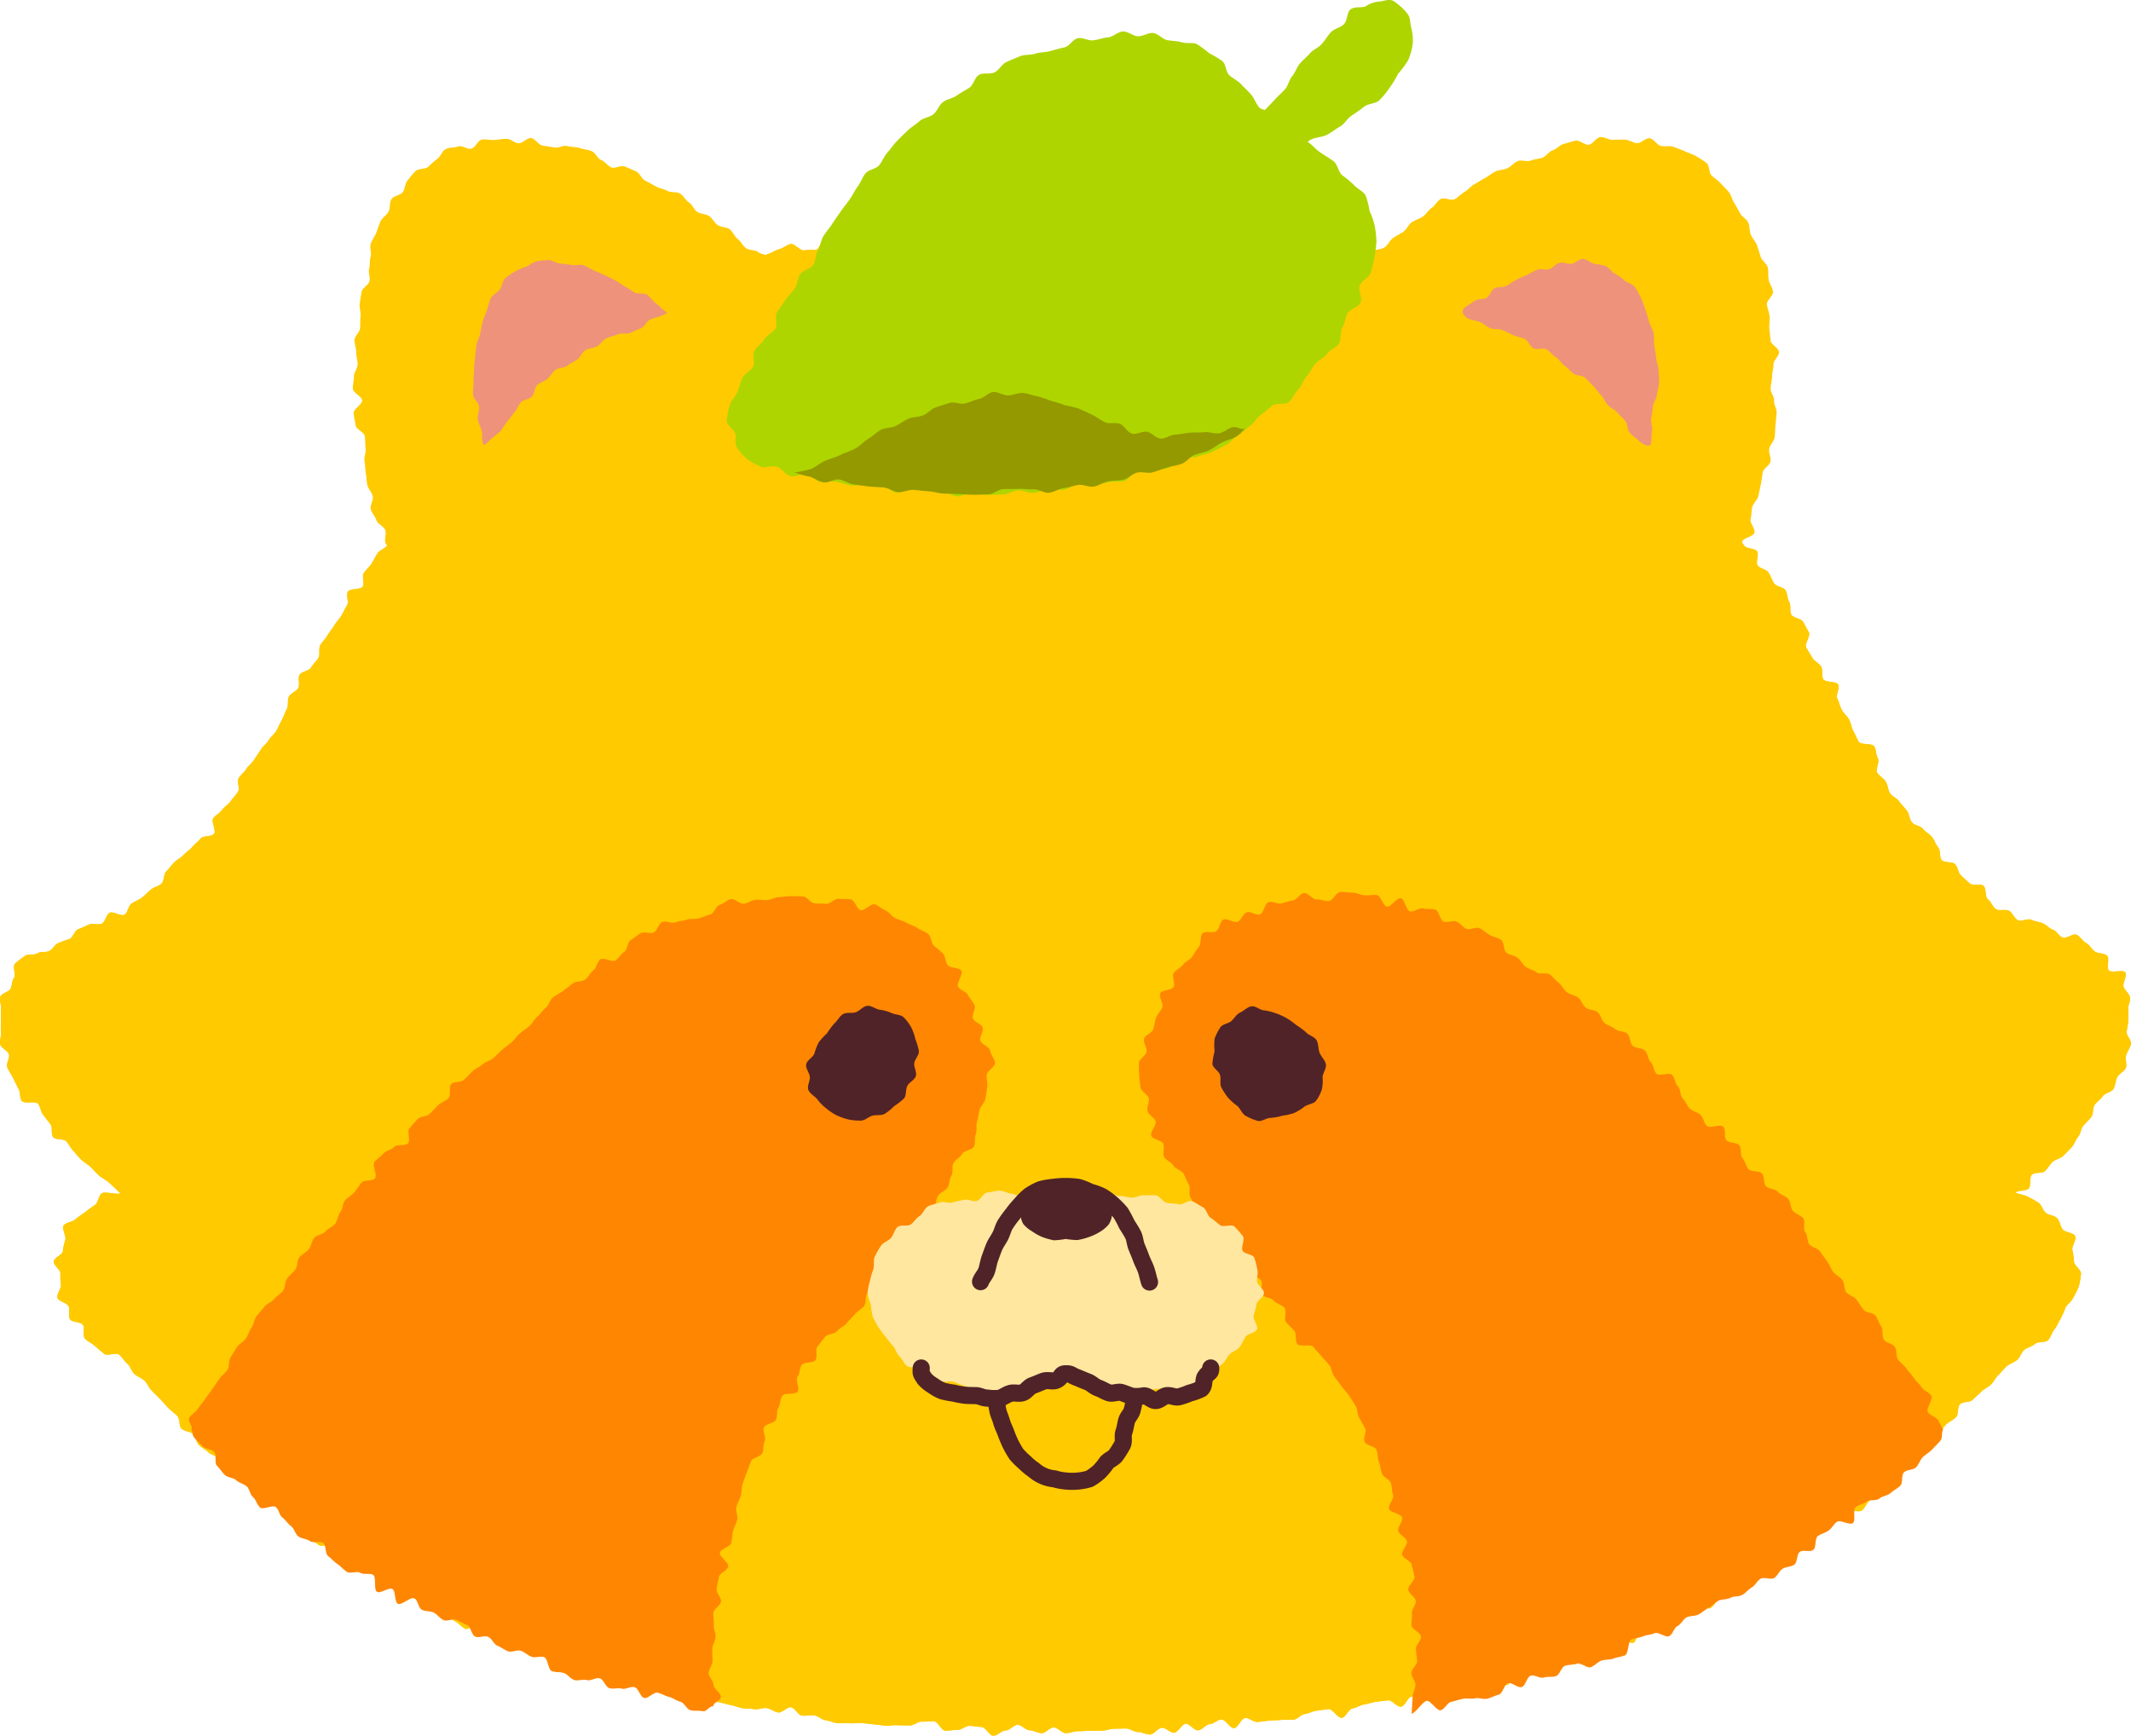 <svg xmlns="http://www.w3.org/2000/svg" width="260.577" height="212.272" viewBox="0 0 260.577 212.272">
  <g id="レイヤー_2" data-name="レイヤー 2">
    <g id="info">
      <g>
        <g>
          <g>
            <path d="M246.593,145.864c.377-.309,1.254-.177,1.618-.489s.066-1.4.423-1.723,1.228-.094,1.577-.421.6-.785.944-1.119.975-.412,1.308-.754.7-.693,1.025-1.044.467-.9.78-1.264.34-.991.641-1.36.69-.7.978-1.075.137-1.1.411-1.486.737-.66.994-1.059,1.076-.49,1.314-.9c.247-.427.237-1,.451-1.419.224-.44.855-.7,1.043-1.132.2-.453-.109-1.114.047-1.558.164-.467.466-.89.584-1.346.124-.479-.6-1.1-.526-1.564a11.157,11.157,0,0,0,.21-1.363,9.5,9.5,0,0,0-.01-1.372c-.051-.485.33-1,.207-1.463s-.561-.786-.761-1.226.463-1.385.19-1.791-1.671.113-2.007-.249c-.317-.344.145-1.507-.239-1.823-.359-.3-1.044-.213-1.463-.484-.39-.252-.636-.817-1.08-1.046-.413-.214-.71-.82-1.171-1.013-.43-.181-1.23.512-1.7.351-.443-.151-.725-.835-1.2-.968-.461-.175-.775-.585-1.22-.78s-.955-.209-1.391-.426-1.251.277-1.677.039-.629-.874-1.044-1.132-1.223.059-1.626-.218-.583-.895-.974-1.19-.165-1.35-.543-1.661-1.309.042-1.674-.284-.732-.656-1.085-1-.373-1-.714-1.357-1.291-.133-1.621-.5-.13-1.193-.45-1.567-.447-.887-.756-1.269-.806-.6-1.106-.988-1.074-.418-1.365-.814-.3-.99-.587-1.392-.665-.73-.941-1.137-.861-.607-1.131-1.018-.261-1-.524-1.416-.779-.67-1.037-1.088.33-1.348.076-1.768-.182-1.022-.432-1.445-1.664-.155-1.911-.58-.417-.89-.661-1.316-.273-.966-.515-1.392-.647-.753-.887-1.179-.313-.941-.552-1.368.344-1.306.106-1.734-1.59-.228-1.828-.656-.015-1.106-.254-1.533-.835-.649-1.074-1.076-.512-.828-.753-1.254.566-1.442.324-1.867-.462-.863-.706-1.287-1.184-.443-1.43-.866-.016-1.123-.265-1.544-.2-1.021-.454-1.44-1.154-.446-1.409-.864-.412-.893-.671-1.309-1.073-.475-1.336-.888.205-1.292-.061-1.7-1.316-.3-1.587-.71-.525-.815-.8-1.22-.4-.9-.68-1.305.1-1.272-.181-1.67-.594-.782-.885-1.176-1.018-.46-1.315-.85.061-1.286-.241-1.672-1.294-.222-1.6-.6-1-.437-1.31-.813.353-1.581.032-1.952-1.643.145-1.97-.22.363-1.649.03-2.009-1.115-.3-1.455-.654-.56-.82-.906-1.168-1.252-.117-1.6-.459-.307-1.085-.666-1.42-.7-.686-1.06-1.014-.735-.643-1.106-.965-.618-.783-1-1.1-.538-.9-.921-1.2-1.507.34-1.9.04-.814-.518-1.21-.81-.263-1.291-.665-1.575-1.092-.135-1.5-.411-.248-1.395-.661-1.663-1.2.059-1.62-.2-.962-.29-1.385-.543-.613-.882-1.04-1.127-1.219.19-1.651-.045-.234-1.636-.67-1.864-1.374.541-1.815.321-.866-.433-1.31-.645-.887-.387-1.336-.591-.883-.394-1.335-.589-.65-.964-1.105-1.151-1.063.031-1.522-.149-.772-.708-1.234-.88-.712-.919-1.176-1.083-1.407,1.089-1.874.932-.581-1.343-1.049-1.492-.862-.534-1.332-.676-1.232.737-1.705.6-.944-.216-1.419-.344-.639-1.416-1.116-1.537-1.249.991-1.728.877-.819-.768-1.3-.876-.941-.269-1.423-.37-1.059.324-1.543.229-.911-.413-1.4-.5-.82-.983-1.306-1.066-.993-.021-1.48-.1-1.115.846-1.6.774-.873-.786-1.362-.851-1.068.709-1.556.65-.832-1.255-1.321-1.309-1.009.248-1.5.2-.928-.576-1.419-.62-1.027.515-1.518.476-.917-.894-1.409-.928-1,.275-1.5.245-.968-.217-1.459-.242-1,.51-1.5.489-.987.243-1.481.226-.986.326-1.48.313-.959-.765-1.452-.773-.981-.239-1.476-.243-.984-.4-1.479-.4-.987.274-1.475.278-.984.2-1.472.207-.979.3-1.466.314-.966.548-1.453.564-1.021-.985-1.508-.964-.949.766-1.436.791-1-.283-1.486-.253-1.024-.532-1.51-.5-.913.994-1.4,1.033-.93.606-1.415.65-1-.15-1.479-.1-1.018-.312-1.5-.258-1.078-.727-1.561-.667-.883.868-1.365.932-.972.141-1.453.211-1.025-.2-1.506-.119-.9.585-1.379.667-.96.2-1.438.29-.911.447-1.388.541-1.178-.862-1.654-.762-.66,1.583-1.134,1.689-1-.013-1.474.1-1.23-.89-1.7-.771-.893.492-1.362.618-.9.452-1.365.585-.845.606-1.31.746-1.073-.144-1.537,0-.958.243-1.419.4-.63,1.179-1.088,1.341-.886.408-1.341.578-1.074-.081-1.527.1-1.056,0-1.506.188-.922.35-1.368.543-.766.7-1.208.9-.917.353-1.356.562-.826.54-1.261.757-1.155-.1-1.587.126-.719.75-1.147.983-.953.317-1.376.558-.943.347-1.362.6-.868.48-1.281.738-.26,1.418-.668,1.684-.711.679-1.114.953-1.116.1-1.514.378-1.369-.21-1.761.08.143,1.82-.243,2.117-1.556-.4-1.936-.1-.713.691-1.087,1-.322,1.137-.69,1.456-1.38-.075-1.742.251-.427,1-.783,1.329-1.013.37-1.362.709-.487.915-.83,1.26-.65.743-.987,1.095-.8.6-1.134.956-.46.913-.784,1.277-.473.89-.792,1.258-.22,1.092-.532,1.466-1.518.019-1.825.4.06,1.3-.241,1.687-1.366.184-1.662.572.552,1.638.262,2.03-1.094.408-1.38.8-.03,1.174-.31,1.574-1.369.241-1.645.644.112,1.255-.158,1.661-.921.563-1.187.972-.47.861-.731,1.272-.685.726-.943,1.14.129,1.227-.125,1.644-1.561.2-1.812.617.149,1.229-.1,1.649-.451.869-.7,1.291-.623.769-.867,1.192-.589.8-.831,1.22-.637.768-.878,1.194.01,1.132-.229,1.558-.663.754-.9,1.181-1.17.472-1.408.9.079,1.169-.158,1.595-.893.626-1.132,1.052-.028,1.109-.267,1.534-.374.917-.614,1.341-.423.89-.665,1.313-.693.734-.938,1.155-.707.721-.956,1.14-.557.806-.809,1.223-.7.716-.957,1.129-.682.72-.943,1.13.176,1.276-.09,1.682S28.643,97.6,28.37,98s-.767.658-1.047,1.054-.788.629-1.076,1.02.391,1.522.095,1.906-1.335.2-1.641.577-.712.671-1.028,1.039-.753.625-1.08.984-.8.562-1.141.91-.6.751-.951,1.088-.228,1.179-.591,1.5-.924.42-1.3.729-.7.682-1.086.975-.866.455-1.268.731-.453,1.1-.867,1.355-1.4-.462-1.823-.224-.506,1.094-.944,1.311-1.1-.088-1.55.108-.84.4-1.3.571c-.481.134-.68,1.06-1.123,1.211-.473.162-.908.307-1.339.488-.461.193-.684.753-1.1.968-.445.23-1.058.035-1.45.288-.42.272-1.194.04-1.554.337a12.379,12.379,0,0,0-1.2.927c-.335.364.134,1.353-.129,1.745-.273.407-.213.875-.41,1.31s-1.145.56-1.268,1.027.148.989.1,1.475A10.009,10.009,0,0,0,.3,124.818a11.508,11.508,0,0,0-.018,1.429c.072.465-.2,1.02-.078,1.5.118.456.885.719,1.049,1.185.156.444-.385,1.174-.188,1.626.188.432.484.846.708,1.284.214.421.411.88.657,1.305.237.41.126,1.072.392,1.485s1.741-.019,2.024.382.3.942.6,1.332.573.752.883,1.132.03,1.228.351,1.6,1.267.151,1.6.51.514.82.855,1.17.617.732.966,1.073.786.561,1.142.894.654.7,1.017,1.024.813.522,1.184.839,1.087,1.047,1.464,1.357c-.451.2-1.839-.243-2.264-.01s-.466,1.174-.868,1.443a14.512,14.512,0,0,0-1.173.861,13.082,13.082,0,0,0-1.19.868c-.345.359-1.171.369-1.455.759s.394,1.417.174,1.848a7.347,7.347,0,0,0-.283,1.357c-.141.465-1.047.728-1.1,1.22-.05.476.766.922.808,1.422a7.237,7.237,0,0,0,.056,1.373c.118.454-.6,1.209-.4,1.678.183.431,1.082.535,1.337.978.234.406-.108,1.212.19,1.627.274.381,1.22.259,1.55.647.3.358-.066,1.361.289,1.725.33.338.842.548,1.217.89.349.32.742.638,1.132.961.366.3,1.394-.219,1.8.087.37.282.634.791,1.024,1.123.356.3.49.908.864,1.251.347.319.876.477,1.24.827.341.327.512.857.87,1.21.338.333.682.679,1.037,1.033.336.337.638.725.991,1.079.337.338.742.622,1.095.974s.169,1.2.523,1.55,1.042.322,1.4.67.38,1,.737,1.345.813.556,1.173.9.959.4,1.322.733,1,.343,1.364.676.549.834.919,1.162.974.354,1.348.677.331,1.1.708,1.42.86.484,1.241.8,1.074.209,1.46.517.1,1.441.489,1.744.719.667,1.113.965,1.16.074,1.557.366.389,1.125.791,1.411.785.586,1.191.867,1.4-.325,1.808-.05.285,1.328.7,1.6,1.066.142,1.482.405,1.214-.123,1.634.135.639.8,1.062,1.056.668.775,1.094,1.021,1,.193,1.433.433.62.885,1.053,1.119.828.516,1.264.744,1.022.138,1.461.36.894.38,1.335.6.809.557,1.253.769.637.938,1.084,1.144.763.693,1.213.893,1.5-1.009,1.956-.814.568,1.143,1.023,1.332,1.078-.069,1.534.115.965.193,1.424.371.56,1.259,1.021,1.432.916.345,1.378.513,1.179-.406,1.644-.243.965.174,1.432.331.706.961,1.174,1.113,1.04-.054,1.51.094.9.381,1.372.523.967.163,1.44.3.767.866,1.241,1,1,.047,1.477.176.909.383,1.385.507,1.11-.409,1.587-.29.947.218,1.425.333.751,1.068,1.231,1.179,1.193-.865,1.673-.759.676,1.473,1.156,1.574.99.035,1.47.133,1-.031,1.482.063.945.251,1.428.34.939.293,1.422.378.983.045,1.468.126,1.022-.21,1.507-.132.915.46,1.4.534,1.088-.7,1.574-.629.851.949,1.338,1.016,1-.1,1.485-.034.918.536,1.407.6.951.3,1.44.353.991-.041,1.481.012.992-.077,1.482-.028.973.113,1.463.159.968.122,1.456.164.987-.095,1.476-.056.978,0,1.468.034,1.012-.5,1.5-.469.98-.075,1.471-.045.912,1.124,1.4,1.152.987-.116,1.479-.092,1-.518,1.5-.5.969.124,1.459.143.942,1.059,1.433,1.075,1-.657,1.493-.644,1-.709,1.488-.7.963.664,1.454.671.977.347,1.47.353.985-.7,1.478-.7.986.7,1.483.7.982-.236,1.469-.238.981-.046,1.468-.051.981-.007,1.468-.015.977-.226,1.464-.236.98-.02,1.466-.033,1,.446,1.482.431,1,.326,1.482.307.95-.8,1.437-.822,1.012.628,1.5.6.926-1.064,1.412-1.09,1.031.826,1.516.8.937-.721,1.422-.753.942-.539,1.427-.575,1.067,1.1,1.552,1.061.883-1.2,1.368-1.241,1.029.527,1.513.481.973-.115,1.457-.164.981-.034,1.465-.086.989.029,1.472-.026.911-.64,1.393-.7.942-.339,1.424-.4.967-.137,1.448-.2,1.154,1.14,1.638,1.071.837-1.08,1.319-1.153.931-.4,1.413-.477.951-.249,1.432-.329.978-.093,1.458-.178,1.155.864,1.634.775.787-1.135,1.265-1.228,1.034.175,1.512.078.986-.085,1.462-.185,1.074.307,1.55.2.925-.386,1.4-.5.951-.259,1.425-.373,1-.043,1.476-.161.861-.611,1.332-.733,1.116.361,1.585.234.574-1.616,1.042-1.748,1.024.03,1.49-.106.851-.563,1.316-.7,1.2.568,1.664.423.937-.3,1.4-.448,1.081.127,1.541-.028.5-1.575.953-1.735,1.2.446,1.654.28.792-.683,1.246-.853.7-.9,1.15-1.08,1.462,1.032,1.911.851.5-1.372.947-1.558,1.01-.124,1.455-.316,1.145.165,1.588-.032.384-1.528.824-1.73,1.2.265,1.64.057.609-.986,1.044-1.2,1.479.762,1.911.543.679-.839,1.108-1.064.469-1.2.895-1.434.757-.642,1.18-.879,1-.217,1.419-.46.779-.6,1.2-.849,1.133-.019,1.546-.273,1.1-.095,1.511-.354.7-.734,1.108-1,.5-1.024.9-1.294.615-.827,1.013-1.1.839-.5,1.232-.776.795-.562,1.184-.848.691-.7,1.076-.992,1.088-.184,1.47-.481,1.362.136,1.739-.166.551-.892.924-1.2.8-.579,1.172-.89.115-1.377.479-1.693.892-.465,1.252-.785.449-.964.805-1.288.669-.712,1.021-1.04,1.563.233,1.912-.1-.086-1.513.26-1.846,1.155-.222,1.5-.558.625-.769.965-1.106.856-.538,1.194-.876.144-1.247.48-1.585c.353-.354,1.2-.2,1.535-.535.355-.354.736-.663,1.074-1,.358-.352.839-.552,1.18-.878.363-.349.56-.845.906-1.162.373-.342.652-.761,1.006-1.064.387-.329.893-.474,1.261-.754.4-.305.52-.937.885-1.24.39-.323.95-.413,1.3-.732.375-.343,1.289-.132,1.619-.47.356-.364.481-.967.786-1.325.331-.389.491-.923.766-1.306a13.605,13.605,0,0,0,.6-1.374c.255-.444.757-.761.94-1.193a11.751,11.751,0,0,0,.681-1.382,9.74,9.74,0,0,0,.264-1.529c.041-.5-.8-1-.854-1.472a7.244,7.244,0,0,0-.193-1.4c-.142-.467.552-1.321.328-1.758s-1.243-.429-1.535-.828-.327-1-.671-1.355-1-.346-1.382-.662-.49-.964-.9-1.239-.861-.491-1.295-.729S247.044,146.066,246.593,145.864Z" transform="translate(-0.168)" fill="#ffca00"/>
            <path d="M246.593,145.864c.377-.309,1.254-.177,1.618-.489s.066-1.4.423-1.723,1.228-.094,1.577-.421.6-.785.944-1.119.975-.412,1.308-.754.7-.693,1.025-1.044.467-.9.78-1.264.34-.991.641-1.36.69-.7.978-1.075.137-1.1.411-1.486.737-.66.994-1.059,1.076-.49,1.314-.9c.247-.427.237-1,.451-1.419.224-.44.855-.7,1.043-1.132.2-.453-.109-1.114.047-1.558.164-.467.466-.89.584-1.346.124-.479-.6-1.1-.526-1.564a11.157,11.157,0,0,0,.21-1.363,9.5,9.5,0,0,0-.01-1.372c-.051-.485.33-1,.207-1.463s-.561-.786-.761-1.226.463-1.385.19-1.791-1.671.113-2.007-.249c-.317-.344.145-1.507-.239-1.823-.359-.3-1.044-.213-1.463-.484-.39-.252-.636-.817-1.08-1.046-.413-.214-.71-.82-1.171-1.013-.43-.181-1.23.512-1.7.351-.443-.151-.725-.835-1.2-.968-.461-.175-.775-.585-1.22-.78s-.955-.209-1.391-.426-1.251.277-1.677.039-.629-.874-1.044-1.132-1.223.059-1.626-.218-.583-.895-.974-1.19-.165-1.35-.543-1.661-1.309.042-1.674-.284-.732-.656-1.085-1-.373-1-.714-1.357-1.291-.133-1.621-.5-.13-1.193-.45-1.567-.447-.887-.756-1.269-.806-.6-1.106-.988-1.074-.418-1.365-.814-.3-.99-.587-1.392-.665-.73-.941-1.137-.861-.607-1.131-1.018-.261-1-.524-1.416-.779-.67-1.037-1.088.33-1.348.076-1.768-.182-1.022-.432-1.445-1.664-.155-1.911-.58-.417-.89-.661-1.316-.273-.966-.515-1.392-.647-.753-.887-1.179-.313-.941-.552-1.368.344-1.306.106-1.734-1.59-.228-1.828-.656-.015-1.106-.254-1.533-.835-.649-1.074-1.076-.512-.828-.753-1.254.566-1.442.324-1.867-.462-.863-.706-1.287-1.184-.443-1.43-.866-.016-1.123-.265-1.544-.2-1.021-.454-1.44-1.154-.446-1.409-.864-.412-.893-.671-1.309-1.073-.475-1.336-.888.205-1.292-.061-1.7-1.316-.3-1.587-.71-.525-.815-.8-1.22-.4-.9-.68-1.305.1-1.272-.181-1.67-.594-.782-.885-1.176-1.018-.46-1.315-.85.061-1.286-.241-1.672-1.294-.222-1.6-.6-1-.437-1.31-.813.353-1.581.032-1.952-1.643.145-1.97-.22.363-1.649.03-2.009-1.115-.3-1.455-.654-.56-.82-.906-1.168-1.252-.117-1.6-.459-.307-1.085-.666-1.42-.7-.686-1.06-1.014-.735-.643-1.106-.965-.618-.783-1-1.1-.538-.9-.921-1.2-1.507.34-1.9.04-.814-.518-1.21-.81-.263-1.291-.665-1.575-1.092-.135-1.5-.411-.248-1.395-.661-1.663-1.2.059-1.62-.2-.962-.29-1.385-.543-.613-.882-1.04-1.127-1.219.19-1.651-.045-.234-1.636-.67-1.864-1.374.541-1.815.321-.866-.433-1.31-.645-.887-.387-1.336-.591-.883-.394-1.335-.589-.65-.964-1.105-1.151-1.063.031-1.522-.149-.772-.708-1.234-.88-.712-.919-1.176-1.083-1.407,1.089-1.874.932-.581-1.343-1.049-1.492-.862-.534-1.332-.676-1.232.737-1.705.6-.944-.216-1.419-.344-.639-1.416-1.116-1.537-1.249.991-1.728.877-.819-.768-1.3-.876-.941-.269-1.423-.37-1.059.324-1.543.229-.911-.413-1.4-.5-.82-.983-1.306-1.066-.993-.021-1.48-.1-1.115.846-1.6.774-.873-.786-1.362-.851-1.068.709-1.556.65-.832-1.255-1.321-1.309-1.009.248-1.5.2-.928-.576-1.419-.62-1.027.515-1.518.476-.917-.894-1.409-.928-1,.275-1.5.245-.968-.217-1.459-.242-1,.51-1.5.489-.987.243-1.481.226-.986.326-1.48.313-.959-.765-1.452-.773-.981-.239-1.476-.243-.984-.4-1.479-.4-.987.274-1.475.278-.984.2-1.472.207-.979.3-1.466.314-.966.548-1.453.564-1.021-.985-1.508-.964-.949.766-1.436.791-1-.283-1.486-.253-1.024-.532-1.51-.5-.913.994-1.4,1.033-.93.606-1.415.65-1-.15-1.479-.1-1.018-.312-1.5-.258-1.078-.727-1.561-.667-.883.868-1.365.932-.972.141-1.453.211-1.025-.2-1.506-.119-.9.585-1.379.667-.96.2-1.438.29-.911.447-1.388.541-1.178-.862-1.654-.762-.66,1.583-1.134,1.689-1-.013-1.474.1-1.23-.89-1.7-.771-.893.492-1.362.618-.9.452-1.365.585-.845.606-1.31.746-1.073-.144-1.537,0-.958.243-1.419.4-.63,1.179-1.088,1.341-.886.408-1.341.578-1.074-.081-1.527.1-1.056,0-1.506.188-.922.35-1.368.543-.766.7-1.208.9-.917.353-1.356.562-.826.54-1.261.757-1.155-.1-1.587.126-.719.75-1.147.983-.953.317-1.376.558-.943.347-1.362.6-.868.48-1.281.738-.26,1.418-.668,1.684-.711.679-1.114.953-1.116.1-1.514.378-1.369-.21-1.761.08.143,1.82-.243,2.117-1.556-.4-1.936-.1-.713.691-1.087,1-.322,1.137-.69,1.456-1.38-.075-1.742.251-.427,1-.783,1.329-1.013.37-1.362.709-.487.915-.83,1.26-.65.743-.987,1.095-.8.6-1.134.956-.46.913-.784,1.277-.473.89-.792,1.258-.22,1.092-.532,1.466-1.518.019-1.825.4.06,1.3-.241,1.687-1.366.184-1.662.572.552,1.638.262,2.03-1.094.408-1.38.8-.03,1.174-.31,1.574-1.369.241-1.645.644.112,1.255-.158,1.661-.921.563-1.187.972-.47.861-.731,1.272-.685.726-.943,1.14.129,1.227-.125,1.644-1.561.2-1.812.617.149,1.229-.1,1.649-.451.869-.7,1.291-.623.769-.867,1.192-.589.8-.831,1.22-.637.768-.878,1.194.01,1.132-.229,1.558-.663.754-.9,1.181-1.17.472-1.408.9.079,1.169-.158,1.595-.893.626-1.132,1.052-.028,1.109-.267,1.534-.374.917-.614,1.341-.423.89-.665,1.313-.693.734-.938,1.155-.707.721-.956,1.14-.557.806-.809,1.223-.7.716-.957,1.129-.682.72-.943,1.13.176,1.276-.09,1.682S28.643,97.6,28.37,98s-.767.658-1.047,1.054-.788.629-1.076,1.02.391,1.522.095,1.906-1.335.2-1.641.577-.712.671-1.028,1.039-.753.625-1.08.984-.8.562-1.141.91-.6.751-.951,1.088-.228,1.179-.591,1.5-.924.42-1.3.729-.7.682-1.086.975-.866.455-1.268.731-.453,1.1-.867,1.355-1.4-.462-1.823-.224-.506,1.094-.944,1.311-1.1-.088-1.55.108-.84.4-1.3.571c-.481.134-.68,1.06-1.123,1.211-.473.162-.908.307-1.339.488-.461.193-.684.753-1.1.968-.445.23-1.058.035-1.45.288-.42.272-1.194.04-1.554.337a12.379,12.379,0,0,0-1.2.927c-.335.364.134,1.353-.129,1.745-.273.407-.213.875-.41,1.31s-1.145.56-1.268,1.027.148.989.1,1.475A10.009,10.009,0,0,0,.3,124.818a11.508,11.508,0,0,0-.018,1.429c.072.465-.2,1.02-.078,1.5.118.456.885.719,1.049,1.185.156.444-.385,1.174-.188,1.626.188.432.484.846.708,1.284.214.421.411.88.657,1.305.237.41.126,1.072.392,1.485s1.741-.019,2.024.382.3.942.6,1.332.573.752.883,1.132.03,1.228.351,1.6,1.267.151,1.6.51.514.82.855,1.17.617.732.966,1.073.786.561,1.142.894.654.7,1.017,1.024.813.522,1.184.839,1.087,1.047,1.464,1.357c-.451.2-1.839-.243-2.264-.01s-.466,1.174-.868,1.443a14.512,14.512,0,0,0-1.173.861,13.082,13.082,0,0,0-1.19.868c-.345.359-1.171.369-1.455.759s.394,1.417.174,1.848a7.347,7.347,0,0,0-.283,1.357c-.141.465-1.047.728-1.1,1.22-.05.476.766.922.808,1.422a7.237,7.237,0,0,0,.056,1.373c.118.454-.6,1.209-.4,1.678.183.431,1.082.535,1.337.978.234.406-.108,1.212.19,1.627.274.381,1.22.259,1.55.647.3.358-.066,1.361.289,1.725.33.338.842.548,1.217.89.349.32.742.638,1.132.961.366.3,1.394-.219,1.8.087.37.282.634.791,1.024,1.123.356.3.49.908.864,1.251.347.319.876.477,1.24.827.341.327.512.857.87,1.21.338.333.682.679,1.037,1.033.336.337.638.725.991,1.079.337.338.742.622,1.095.974s.169,1.2.523,1.55,1.042.322,1.4.67.38,1,.737,1.345.813.556,1.173.9.959.4,1.322.733,1,.343,1.364.676.549.834.919,1.162.974.354,1.348.677.331,1.1.708,1.42.86.484,1.241.8,1.074.209,1.46.517.1,1.441.489,1.744.719.667,1.113.965,1.16.074,1.557.366.389,1.125.791,1.411.785.586,1.191.867,1.4-.325,1.808-.05.285,1.328.7,1.6,1.066.142,1.482.405,1.214-.123,1.634.135.639.8,1.062,1.056.668.775,1.094,1.021,1,.193,1.433.433.62.885,1.053,1.119.828.516,1.264.744,1.022.138,1.461.36.894.38,1.335.6.809.557,1.253.769.637.938,1.084,1.144.763.693,1.213.893,1.5-1.009,1.956-.814.568,1.143,1.023,1.332,1.078-.069,1.534.115.965.193,1.424.371.56,1.259,1.021,1.432.916.345,1.378.513,1.179-.406,1.644-.243.965.174,1.432.331.706.961,1.174,1.113,1.04-.054,1.51.094.9.381,1.372.523.967.163,1.44.3.767.866,1.241,1,1,.047,1.477.176.909.383,1.385.507,1.11-.409,1.587-.29.947.218,1.425.333.751,1.068,1.231,1.179,1.193-.865,1.673-.759.676,1.473,1.156,1.574.99.035,1.47.133,1-.031,1.482.063.945.251,1.428.34.939.293,1.422.378.983.045,1.468.126,1.022-.21,1.507-.132.915.46,1.4.534,1.088-.7,1.574-.629.851.949,1.338,1.016,1-.1,1.485-.034.918.536,1.407.6.951.3,1.44.353.991-.041,1.481.012.992-.077,1.482-.028.973.113,1.463.159.968.122,1.456.164.987-.095,1.476-.056.978,0,1.468.034,1.012-.5,1.5-.469.98-.075,1.471-.045.912,1.124,1.4,1.152.987-.116,1.479-.092,1-.518,1.5-.5.969.124,1.459.143.942,1.059,1.433,1.075,1-.657,1.493-.644,1-.709,1.488-.7.963.664,1.454.671.977.347,1.47.353.985-.7,1.478-.7.986.7,1.483.7.982-.236,1.469-.238.981-.046,1.468-.051.981-.007,1.468-.015.977-.226,1.464-.236.98-.02,1.466-.033,1,.446,1.482.431,1,.326,1.482.307.95-.8,1.437-.822,1.012.628,1.5.6.926-1.064,1.412-1.09,1.031.826,1.516.8.937-.721,1.422-.753.942-.539,1.427-.575,1.067,1.1,1.552,1.061.883-1.2,1.368-1.241,1.029.527,1.513.481.973-.115,1.457-.164.981-.034,1.465-.086.989.029,1.472-.026.911-.64,1.393-.7.942-.339,1.424-.4.967-.137,1.448-.2,1.154,1.14,1.638,1.071.837-1.08,1.319-1.153.931-.4,1.413-.477.951-.249,1.432-.329.978-.093,1.458-.178,1.155.864,1.634.775.787-1.135,1.265-1.228,1.034.175,1.512.078.986-.085,1.462-.185,1.074.307,1.55.2.925-.386,1.4-.5.951-.259,1.425-.373,1-.043,1.476-.161.861-.611,1.332-.733,1.116.361,1.585.234.574-1.616,1.042-1.748,1.024.03,1.49-.106.851-.563,1.316-.7,1.2.568,1.664.423.937-.3,1.4-.448,1.081.127,1.541-.028.5-1.575.953-1.735,1.2.446,1.654.28.792-.683,1.246-.853.7-.9,1.15-1.08,1.462,1.032,1.911.851.5-1.372.947-1.558,1.01-.124,1.455-.316,1.145.165,1.588-.032.384-1.528.824-1.73,1.2.265,1.64.057.609-.986,1.044-1.2,1.479.762,1.911.543.679-.839,1.108-1.064.469-1.2.895-1.434.757-.642,1.18-.879,1-.217,1.419-.46.779-.6,1.2-.849,1.133-.019,1.546-.273,1.1-.095,1.511-.354.7-.734,1.108-1,.5-1.024.9-1.294.615-.827,1.013-1.1.839-.5,1.232-.776.795-.562,1.184-.848.691-.7,1.076-.992,1.088-.184,1.47-.481,1.362.136,1.739-.166.551-.892.924-1.2.8-.579,1.172-.89.115-1.377.479-1.693.892-.465,1.252-.785.449-.964.805-1.288.669-.712,1.021-1.04,1.563.233,1.912-.1-.086-1.513.26-1.846,1.155-.222,1.5-.558.625-.769.965-1.106.856-.538,1.194-.876.144-1.247.48-1.585c.353-.354,1.2-.2,1.535-.535.355-.354.736-.663,1.074-1,.358-.352.839-.552,1.18-.878.363-.349.56-.845.906-1.162.373-.342.652-.761,1.006-1.064.387-.329.893-.474,1.261-.754.4-.305.52-.937.885-1.24.39-.323.95-.413,1.3-.732.375-.343,1.289-.132,1.619-.47.356-.364.481-.967.786-1.325.331-.389.491-.923.766-1.306a13.605,13.605,0,0,0,.6-1.374c.255-.444.757-.761.94-1.193a11.751,11.751,0,0,0,.681-1.382,9.74,9.74,0,0,0,.264-1.529c.041-.5-.8-1-.854-1.472a7.244,7.244,0,0,0-.193-1.4c-.142-.467.552-1.321.328-1.758s-1.243-.429-1.535-.828-.327-1-.671-1.355-1-.346-1.382-.662-.49-.964-.9-1.239-.861-.491-1.295-.729S247.044,146.066,246.593,145.864Z" transform="translate(-0.168)" fill="#ffca00"/>
          </g>
          <g>
            <path d="M115.483,116.628a14.533,14.533,0,0,0-1.119-.966c-.337-.344-.323-1.114-.7-1.429s-.915-.459-1.317-.739-.919-.393-1.343-.64-.919-.342-1.36-.557-.734-.759-1.188-.944-.846-.589-1.311-.745-1.266.837-1.739.708-.7-1.2-1.18-1.3-1-.013-1.483-.092-1.063.674-1.55.618-.942-.027-1.431-.061-.917-.839-1.407-.852-.974-.025-1.464-.018-.972.072-1.46.1-.947.325-1.433.37-.983-.091-1.467-.028-.918.391-1.4.472-1.116-.658-1.594-.559-.88.577-1.354.693-.713,1.071-1.183,1.2-.9.3-1.362.451-1.008,0-1.466.164-.97.157-1.422.339-1.166-.245-1.612-.047-.586,1.051-1.024,1.265-1.164-.132-1.594.1-.8.592-1.218.838-.4,1.2-.814,1.458-.636.754-1.037,1.032-1.484-.411-1.874-.118-.455,1.033-.851,1.333-.6.827-1,1.13-1.117.163-1.509.468-.782.6-1.172.908-.869.492-1.256.8-.5.955-.88,1.269-.644.764-1.027,1.081-.586.829-.966,1.149-.791.583-1.169.906-.64.758-1.015,1.085-.788.587-1.16.918-.705.68-1.074,1.013-.941.423-1.308.76-.87.506-1.234.846-.683.708-1.044,1.051-1.2.179-1.553.525-.008,1.4-.362,1.749-.9.486-1.252.839-.687.7-1.035,1.058-1.126.281-1.47.639-.651.745-.992,1.107.15,1.487-.189,1.851-1.357.081-1.691.447-.982.439-1.314.808-.76.646-1.088,1.017.382,1.644.056,2.018-1.327.151-1.651.528-.564.813-.885,1.193-.812.606-1.13.988-.269,1.056-.584,1.441-.31,1.015-.622,1.4-.876.558-1.186.947-1.08.405-1.387.8-.345.983-.65,1.377-.853.592-1.155.988-.19,1.094-.49,1.492-.714.7-1.01,1.1-.2,1.081-.489,1.483-.806.627-1.1,1.028-.915.555-1.2.959-.668.736-.954,1.142-.32.981-.605,1.39-.4.919-.688,1.329-.811.642-1.092,1.054-.511.848-.789,1.261-.1,1.114-.379,1.527-.726.7-1,1.116-.569.808-.841,1.226-.6.787-.875,1.207-.616.777-.884,1.2-.79.673-1.057,1.1.506,1.049.241,1.473c.274.34.039.6.392,1,.3.34.663.659,1.018,1.04.314.336,1.031.307,1.39.672.326.333-.011,1.35.351,1.7.336.329.593.771.959,1.116.344.324,1.017.316,1.388.653.351.318.906.42,1.281.749.357.314.4,1,.782,1.323.364.309.474.941.857,1.257s1.535-.363,1.923-.053.433,1,.824,1.3.646.742,1.04,1.04.5.956.895,1.249,1,.278,1.4.565,1.208-.042,1.613.239.242,1.355.65,1.631.713.687,1.124.957.726.675,1.141.94,1.237-.14,1.655.119,1.133,0,1.554.25.044,1.822.467,2.071,1.46-.581,1.887-.338.236,1.563.666,1.8,1.6-.9,2.031-.669.471,1.169.905,1.4,1.021.131,1.457.353.738.689,1.177.905,1.179-.217,1.621-.006.859.433,1.3.639.521,1.192.968,1.392,1.134-.166,1.584.029.673.894,1.125,1.084.848.5,1.3.685,1.139-.232,1.6-.053.827.549,1.286.723,1.076-.118,1.537.05.48,1.546.943,1.708,1.006.074,1.47.231.8.7,1.263.851,1.069-.132,1.536.013,1.125-.353,1.594-.212.7,1.063,1.176,1.2,1.034-.071,1.508.058,1.087-.3,1.562-.179.7,1.2,1.172,1.32,1.184-.756,1.661-.644.9.405,1.381.512.892.481,1.373.583.8.96,1.282,1.056,1,.021,1.483.111.79-.672,1.274-.587c-.032-.486.95-.7.927-1.192s-.878-.937-.892-1.428-.589-.973-.593-1.463.458-.984.463-1.475-.045-.982-.03-1.472.377-.964.4-1.453-.243-1-.208-1.484-.1-.994-.051-1.482.88-.892.935-1.378-.607-1.059-.542-1.544.2-.964.28-1.448,1.055-.81,1.141-1.292-1.113-1.207-1.016-1.686,1.278-.73,1.386-1.207.1-.972.221-1.447.382-.9.512-1.372-.25-1.085-.109-1.554.382-.905.535-1.37.063-1.014.228-1.475.33-.927.507-1.383.335-.926.523-1.378,1.18-.549,1.38-1,.071-1.033.284-1.473-.3-1.251-.078-1.686,1.209-.465,1.447-.893.066-1.088.316-1.509.21-1.032.473-1.445,1.615-.106,1.89-.512-.311-1.4-.024-1.8.225-1.073.524-1.461,1.362-.195,1.662-.581-.048-1.29.253-1.674.61-.779.911-1.162,1.177-.337,1.481-.721.869-.577,1.173-.961.692-.716,1-1.1.822-.613,1.126-1,.107-1.18.411-1.563.274-1.045.577-1.428.865-.578,1.167-.961.55-.826.85-1.21.648-.749.945-1.134.09-1.175.385-1.561,1.245-.295,1.537-.683.688-.722.975-1.112.179-1.092.461-1.486.981-.519,1.258-.917.223-1.047.493-1.45.894-.6,1.156-1.006.217-1.034.469-1.448.02-1.125.259-1.545.816-.664,1.041-1.093,1.252-.488,1.459-.925.044-1.084.23-1.53-.013-1.064.15-1.519.176-.963.31-1.428.6-.854.7-1.329.162-.97.227-1.453-.09-.984-.066-1.472,1.037-1,1.019-1.488-.523-.986-.584-1.476-1.1-.787-1.208-1.273.425-1.085.282-1.562c-.139-.461-1-.653-1.184-1.119-.171-.448.4-1.193.185-1.646-.2-.436-.566-.8-.8-1.241-.227-.422-.929-.562-1.191-.99-.249-.409.655-1.574.375-1.989-.27-.4-1.351-.249-1.65-.654C115.768,117.663,115.8,117.022,115.483,116.628Z" transform="translate(-0.168)" fill="#ff8601"/>
            <path d="M145.96,117.005a13.555,13.555,0,0,1,.795-1.2c.338-.344.1-1.355.472-1.669s1.27.031,1.672-.249.426-1.162.85-1.409,1.344.459,1.785.244.62-.952,1.075-1.137,1.163.407,1.628.251.586-1.377,1.06-1.506,1.07.262,1.549.159.93-.284,1.414-.363.878-.844,1.365-.9,1.06.816,1.549.782.967.218,1.456.2.966-1.127,1.455-1.12.993.059,1.482.086.971.282,1.457.327,1.006-.1,1.49-.037.78,1.338,1.262,1.419,1.2-1.126,1.677-1.028.66,1.493,1.134,1.609,1.123-.489,1.593-.356,1.027-.009,1.491.141.576,1.307,1.034,1.473,1.1-.195,1.554-.013.755.686,1.2.884,1.2-.285,1.642-.071.8.6,1.227.827.943.324,1.364.57.295,1.369.706,1.631.931.317,1.332.594.6.793.989,1.086.937.387,1.333.687,1.257-.024,1.65.279.689.721,1.081,1.027.6.826.993,1.134.981.349,1.368.66.537.9.922,1.217,1.074.246,1.457.563.461.986.841,1.307.925.432,1.3.755,1.107.232,1.482.559.3,1.158.669,1.488,1.111.24,1.48.573.354,1.077.721,1.414.336,1.082.7,1.422,1.541-.2,1.9.146.36,1.051.717,1.4.248,1.151.6,1.5.514.87.865,1.223.966.423,1.314.778.405.971.75,1.33,1.686-.248,2.028.113.053,1.3.391,1.666,1.208.223,1.542.589.093,1.242.424,1.611.407.948.736,1.32,1.309.157,1.635.532.156,1.163.479,1.54,1.146.317,1.466.7.954.489,1.272.871.251,1.074.566,1.459.939.509,1.252.9-.052,1.306.257,1.695.2,1.1.5,1.489,1,.467,1.3.861.557.813.859,1.209.446.9.745,1.295.83.608,1.127,1.008.187,1.083.481,1.485.96.512,1.251.914.556.81.845,1.214,1.2.353,1.492.76.411.918.695,1.326.029,1.181.312,1.591,1.063.468,1.344.88.109,1.119.387,1.533.737.689,1.012,1.1.649.753.923,1.169.689.731.961,1.148.9.6,1.174,1.016-.682,1.61-.415,2.03.978.55,1.245.973.37.746.634,1.17c-.273.341-.011.96-.364,1.363-.3.34-.653.69-1.008,1.071-.314.337-.779.575-1.137.94-.327.333-.472.885-.835,1.24-.336.328-1.089.251-1.456.6-.344.323-.1,1.317-.467,1.654-.351.319-.807.556-1.182.886-.357.313-.981.347-1.36.669-.363.309-1.195.073-1.578.389-.368.3-.94.358-1.327.668s.059,1.632-.332,1.936-1.559-.448-1.953-.15-.619.774-1.017,1.066-.909.382-1.31.669-.173,1.432-.578,1.713-1.213-.058-1.621.217-.291,1.313-.7,1.583-1.008.233-1.423.5-.609.861-1.027,1.12-1.239-.162-1.66.092-.646.812-1.069,1.06-.738.669-1.165.913-1.044.127-1.473.365-1.031.133-1.463.365-.759.628-1.192.855-.784.59-1.221.812-1.012.138-1.452.354-.669.84-1.111,1.052-.59,1.038-1.035,1.244-1.325-.56-1.772-.359-.974.188-1.424.383-.962.2-1.414.393-.332,1.747-.787,1.931-.968.22-1.425.4-1.017.082-1.476.256-.812.625-1.273.793-1.248-.6-1.711-.434-.982.11-1.445.267-.653,1.112-1.118,1.263-1.015.023-1.482.168-1.125-.366-1.594-.226-.644,1.261-1.115,1.395-1.179-.6-1.652-.476-.667,1.278-1.142,1.4-.914.374-1.389.492-1.042-.149-1.519-.037-1.013-.051-1.492.056-.939.271-1.42.373-.808.93-1.289,1.026-1.233-1.234-1.716-1.144-1.347,1.478-1.832,1.563c.033-.486.1-1.583.122-2.073s.33-.957.344-1.448-.5-.976-.493-1.467.71-.97.7-1.46-.134-.973-.149-1.463.643-1.008.618-1.5-1.12-.911-1.155-1.4.1-.979.052-1.467.517-1.034.462-1.52-.846-.878-.911-1.363.833-1.109.758-1.593-.242-.961-.328-1.443-1.082-.788-1.179-1.268.691-1.146.584-1.624-.939-.783-1.057-1.258.595-1.17.465-1.642-1.451-.6-1.592-1.066.639-1.221.486-1.686-.106-1.008-.27-1.468-.912-.71-1.088-1.167-.184-.979-.372-1.431-.1-1.031-.3-1.477-1.227-.5-1.44-.946.279-1.229.053-1.664-.478-.861-.716-1.289-.2-1.029-.446-1.45-.531-.841-.794-1.254-.657-.756-.932-1.161-.588-.8-.875-1.195-.321-1-.621-1.39-.678-.726-.977-1.112-.672-.73-.973-1.115-1.649.04-1.951-.344-.062-1.213-.366-1.6-.709-.7-1.013-1.087.12-1.361-.184-1.744-.991-.479-1.295-.862-1.141-.36-1.444-.742.158-1.388-.145-1.771-.936-.522-1.237-.905-.419-.928-.718-1.312-1.415-.154-1.712-.539.091-1.319-.2-1.7-.632-.759-.923-1.147-1.024-.47-1.311-.861-.3-1.006-.582-1.4-.955-.54-1.232-.937-.432-.911-.7-1.313.039-1.208-.222-1.616-.4-.906-.647-1.319-.988-.558-1.227-.979-.912-.638-1.137-1.066.1-1.165-.1-1.6-1.277-.528-1.463-.974.684-1.336.522-1.791-.844-.76-.978-1.225.251-1.074.15-1.549-.936-.84-1-1.323-.149-1.009-.173-1.5-.054-1.02-.035-1.511.879-.914.941-1.4-.423-1.055-.319-1.541,1-.732,1.142-1.209c.138-.461.162-.93.341-1.4.171-.447.537-.783.747-1.236.2-.435-.476-1.312-.238-1.753.227-.422,1.357-.329,1.618-.758.25-.409-.253-1.3.028-1.715.269-.4.832-.605,1.131-1.01C145.119,117.6,145.647,117.4,145.96,117.005Z" transform="translate(-0.168)" fill="#ff8601"/>
          </g>
          <g>
            <path d="M109.142,123.88a5.09,5.09,0,0,0-1.421-.391c-.507-.087-1.005-.524-1.509-.473s-.9.6-1.385.775-1.127-.026-1.57.236-.678.815-1.069,1.146a9.946,9.946,0,0,0-.9,1.212,9.6,9.6,0,0,0-1.011,1.1,8.533,8.533,0,0,0-.54,1.391c-.2.48-.9.8-.989,1.292-.095.509.409,1.049.444,1.548s-.362,1.118-.174,1.593c.181.459.754.734,1.094,1.142a5.382,5.382,0,0,0,1.051,1.076,7.208,7.208,0,0,0,1.275.867,8.853,8.853,0,0,0,1.449.517,7.081,7.081,0,0,0,1.536.142c.522,0,.952-.479,1.427-.6.5-.124,1.057.009,1.5-.226a6.632,6.632,0,0,0,1.169-.953,7.764,7.764,0,0,0,1.206-.948c.305-.4.159-1.072.389-1.521s.893-.713,1.042-1.192-.254-1.078-.192-1.573.6-.984.568-1.48a6.858,6.858,0,0,0-.44-1.477,5.939,5.939,0,0,0-.508-1.452,5.641,5.641,0,0,0-.951-1.246C110.266,124.072,109.619,124.11,109.142,123.88Z" transform="translate(-0.168)" fill="#502328"/>
            <path d="M151.808,123.838c.475-.229.884-.674,1.371-.758.507-.087,1.019.434,1.523.486a5.865,5.865,0,0,1,1.4.339,7.107,7.107,0,0,1,1.335.586,8.481,8.481,0,0,1,1.2.846,9.774,9.774,0,0,1,1.216.9c.334.386,1.026.54,1.293.968s.193,1.09.383,1.554c.195.48.675.911.766,1.4.095.509-.37,1.071-.405,1.571a5.066,5.066,0,0,1-.09,1.526,5,5,0,0,1-.718,1.391c-.306.367-.962.388-1.409.7a6.838,6.838,0,0,1-1.264.78,7.481,7.481,0,0,1-1.436.327,6.579,6.579,0,0,1-1.431.267c-.522,0-1.108.485-1.583.366a6.784,6.784,0,0,1-1.465-.614c-.445-.238-.646-.877-1.026-1.208a7.623,7.623,0,0,1-1.125-1,8.481,8.481,0,0,1-.829-1.271c-.229-.448-.017-1.054-.166-1.533s-.867-.838-.93-1.334a8.275,8.275,0,0,1,.266-1.536,7.3,7.3,0,0,1,.008-1.551,6.08,6.08,0,0,1,.7-1.388c.264-.419.964-.444,1.352-.784C151.115,124.54,151.331,124.068,151.808,123.838Z" transform="translate(-0.168)" fill="#502328"/>
          </g>
          <g>
            <path d="M138.734,158.139a10.189,10.189,0,0,1-.141,1.537c-.077.483-1.071.753-1.222,1.217a9.76,9.76,0,0,1-.273,1.426c-.215.433-.815.6-1.092,1s.279,1.44-.047,1.811-1.192.21-1.558.542-.492.927-.891,1.22-1,.253-1.419.506-.537,1.073-.982,1.289-1.2-.311-1.659-.133-.786.669-1.259.81-1.074-.356-1.557-.251-.837.7-1.325.768-.944.377-1.437.411-.985-.179-1.479-.179-1.018.525-1.5.492-.945-.583-1.423-.651-.923-.373-1.395-.476-.9-.356-1.364-.494-1.075.134-1.525-.04-.8-.621-1.235-.831-.764-.607-1.178-.854-1.27.128-1.657-.157-.593-.873-.949-1.2-.47-.907-.788-1.268a11.373,11.373,0,0,1-.9-1.119,10.867,10.867,0,0,1-.874-1.166,10.409,10.409,0,0,1-.715-1.295,9.731,9.731,0,0,1-.233-1.461,9.959,9.959,0,0,1-.42-1.461,9.838,9.838,0,0,1,.309-1.481,9.542,9.542,0,0,1,.414-1.421c.15-.462-.039-1.113.179-1.552a11.879,11.879,0,0,1,.759-1.33c.271-.4.9-.578,1.226-.949s.42-1,.786-1.328,1.239-.034,1.637-.327.638-.765,1.062-1.019.6-.979,1.044-1.195.974-.285,1.434-.463,1.084.142,1.558,0,.934-.225,1.417-.33,1,.229,1.488.16.862-1.018,1.355-1.053,1-.22,1.489-.22,1,.335,1.476.369.938.466,1.416.534,1.105-.539,1.577-.437.987.257,1.449.395.595,1.3,1.045,1.469,1.325-.59,1.759-.38.942.42,1.356.668.57.965.958,1.25.589.814.946,1.137,1,.389,1.315.751.881.606,1.152,1a11.934,11.934,0,0,1,.844,1.277c.218.439-.225,1.178-.075,1.64s.815.825.892,1.308A10.189,10.189,0,0,1,138.734,158.139Z" transform="translate(-0.168)" fill="#ffe7a0"/>
            <path d="M154.726,158.139c0,.493-.838.9-.915,1.382a8.4,8.4,0,0,1-.35,1.341c-.15.462.613,1.3.394,1.742s-1.128.487-1.405.895a11.543,11.543,0,0,1-.716,1.273c-.317.361-.832.516-1.2.848s-.5.91-.894,1.2-.759.631-1.183.885-.77.663-1.215.878-.847.576-1.307.753-.928.427-1.4.568-1.092-.241-1.575-.136-.98.037-1.468.106-.945.355-1.438.389-.984.1-1.477.1-1.015.228-1.5.194-.883-1-1.36-1.067-1.159.87-1.631.768-.669-1.348-1.132-1.485-1.139.347-1.589.174-.806-.612-1.24-.822-.988-.235-1.4-.482-.5-.99-.888-1.275-1-.288-1.354-.611-.309-1.019-.627-1.38-1.461-.1-1.732-.5.348-1.331.133-1.764a9.15,9.15,0,0,1-.656-1.234,8.751,8.751,0,0,1-.405-1.346c-.076-.477-.523-.911-.523-1.4a9.38,9.38,0,0,1,.086-1.476c.077-.483.818-.772.969-1.236s.029-.977.248-1.416a10.354,10.354,0,0,1,.671-1.27,11.883,11.883,0,0,1,.695-1.3,13.688,13.688,0,0,1,1.166-.9c.356-.324.532-.888.931-1.181s1.231.136,1.655-.117.411-1.248.856-1.463,1.19.336,1.651.159.745-.744,1.218-.885,1.035.227,1.517.122.763-1.218,1.252-1.287,1.037.438,1.529.4.965.191,1.459.191.981-.322,1.463-.289,1-.054,1.475.013.84.8,1.312.905.968.046,1.43.184,1.236-.552,1.687-.378.884.532,1.318.742.549,1.063.963,1.311.747.592,1.134.877,1.406-.151,1.762.172a13.889,13.889,0,0,1,1.008,1.146c.326.371-.27,1.44,0,1.839s1.207.394,1.422.826a10.337,10.337,0,0,1,.357,1.445c.15.463-.1.991-.026,1.473S154.726,157.646,154.726,158.139Z" transform="translate(-0.168)" fill="#ffe7a0"/>
          </g>
          <path d="M140.731,156.8c-.149-.447-.24-.957-.411-1.471-.154-.463-.417-.913-.6-1.409-.169-.469-.368-.936-.567-1.416s-.2-1.023-.431-1.484-.524-.884-.789-1.321a13.865,13.865,0,0,0-.733-1.369,10.789,10.789,0,0,0-1.09-1.111,8.625,8.625,0,0,0-1.25-.912,7.819,7.819,0,0,0-1.442-.52,7.3,7.3,0,0,0-1.412-.568,10.828,10.828,0,0,0-3.051,0,8.21,8.21,0,0,0-1.532.272,7.83,7.83,0,0,0-1.37.747,8.714,8.714,0,0,0-1.093,1.1,10.468,10.468,0,0,0-.971,1.172,13.3,13.3,0,0,0-.895,1.232c-.265.436-.371.95-.6,1.407s-.556.865-.75,1.332-.366.965-.536,1.435c-.18.5-.241,1.014-.394,1.477-.171.514-.6.913-.745,1.36" transform="translate(-0.168)" fill="none" stroke="#502328" stroke-linecap="round" stroke-linejoin="round" stroke-width="2.091"/>
          <path d="M136.137,148.337a2.392,2.392,0,0,1-.393,1.413,4.186,4.186,0,0,1-1.125.936,6.428,6.428,0,0,1-1.306.61,8.337,8.337,0,0,1-1.392.368,10.776,10.776,0,0,1-1.436-.131,11.047,11.047,0,0,1-1.441.161,8.429,8.429,0,0,1-1.391-.388,6.169,6.169,0,0,1-1.258-.694,4.024,4.024,0,0,1-1.1-.913,2.835,2.835,0,0,1-.008-2.733c.259-.344.792-.451,1.229-.72a5.83,5.83,0,0,1,1.249-.563,7.7,7.7,0,0,1,1.329-.409,9.168,9.168,0,0,1,1.4-.268,9.653,9.653,0,0,1,1.423.095,7.814,7.814,0,0,1,1.316.545,5.668,5.668,0,0,1,1.212.641,3.687,3.687,0,0,1,1.081.811A2.207,2.207,0,0,1,136.137,148.337Z" transform="translate(-0.168)" fill="#502328"/>
          <path d="M148.214,167.306c.03.7-.243.411-.7,1.13-.207.327-.038,1.113-.492,1.444a7.749,7.749,0,0,1-1.385.5,8.716,8.716,0,0,1-1.349.461c-.418.094-.936-.207-1.446-.15-.433.048-.864.584-1.369.6-.442.014-.911-.569-1.412-.584a5.053,5.053,0,0,1-1.415.066c-.424-.1-.863-.318-1.354-.463-.444-.131-1.054.188-1.519.035s-.877-.439-1.325-.595c-.47-.165-.838-.583-1.265-.74-.5-.183-.942-.393-1.333-.542-.807-.308-.652-.453-1.364-.452s-.421.51-1.232.819c-.39.149-1-.088-1.5.094-.426.156-.864.364-1.331.527-.448.157-.767.733-1.223.883s-1.044-.054-1.489.078c-.493.145-.908.5-1.334.6a5.651,5.651,0,0,1-1.46-.028c-.5.014-.958-.285-1.4-.3-.506-.016-.952,0-1.386-.049a11.683,11.683,0,0,1-1.348-.259,9.863,9.863,0,0,1-1.347-.258,5.229,5.229,0,0,1-1.188-.659,3.993,3.993,0,0,1-1.05-.867c-.456-.718-.412-.586-.382-1.288" transform="translate(-0.168)" fill="none" stroke="#502328" stroke-linecap="round" stroke-linejoin="round" stroke-width="2.091"/>
          <path d="M138.878,171.055a9.022,9.022,0,0,1-.276,1.43c-.079.408-.543.8-.683,1.311-.118.436-.162.913-.335,1.388-.16.438.054,1.062-.16,1.5a12.249,12.249,0,0,1-.779,1.253c-.26.4-.832.582-1.154.942a7.6,7.6,0,0,1-.92,1.12,6.744,6.744,0,0,1-1.195.867,7.082,7.082,0,0,1-1.451.276,7.648,7.648,0,0,1-1.44-.012,6.569,6.569,0,0,1-1.383-.264,4.469,4.469,0,0,1-2.53-1.093,7.138,7.138,0,0,1-1.081-.9,9.437,9.437,0,0,1-1.029-1.019,11.8,11.8,0,0,1-.723-1.256c-.214-.444-.4-.9-.561-1.337-.174-.477-.416-.924-.535-1.362-.14-.516-.381-.979-.459-1.388a7.99,7.99,0,0,1-.167-1.454" transform="translate(-0.168)" fill="none" stroke="#502328" stroke-linecap="round" stroke-linejoin="round" stroke-width="2.091"/>
          <g>
            <g>
              <path d="M102.539,38.443c-.028-.743-.984-.3-1.687-.942-.308-.282-.339-.995-.765-1.374-.338-.3-1.049-.251-1.456-.6-.352-.3-1.035-.266-1.435-.605-.362-.306-.357-1.084-.755-1.413-.369-.3-.571-.845-.969-1.166-.376-.3-.765-.617-1.165-.931-.381-.3-1.032-.273-1.434-.581-.387-.3-1.087-.186-1.491-.487s-.61-.825-1.018-1.121-.57-.9-.981-1.187-1.044-.227-1.458-.51-.636-.822-1.054-1.1-1.021-.241-1.442-.511-.6-.9-1.024-1.163-.663-.831-1.091-1.085-1.106-.079-1.54-.325-.964-.3-1.4-.541-.867-.478-1.309-.7-.657-.917-1.1-1.133-.925-.39-1.377-.6-1.214.3-1.671.105-.774-.719-1.236-.9-.725-.936-1.192-1.1-.992-.228-1.465-.374-1.019-.11-1.5-.237-1.094.288-1.577.183-.967-.163-1.454-.245-.887-.857-1.377-.912-1.052.661-1.545.636-.976-.554-1.47-.546-1,.1-1.489.142-1.033-.13-1.521-.046-.791.984-1.271,1.11-1.161-.441-1.629-.27-1.067.1-1.519.314-.629.96-1.06,1.218a13.249,13.249,0,0,0-1.1.973c-.389.3-1.163.157-1.525.5s-.656.77-.984,1.147S49.71,23.1,49.415,23.5s-1.118.442-1.382.867-.123,1.08-.358,1.522-.77.727-.978,1.182-.342.941-.526,1.406-.511.877-.672,1.35.131,1.082-.009,1.561-.066,1-.187,1.48.147,1.028.044,1.515-.88.823-.966,1.314-.154.975-.225,1.467.157,1.011.1,1.505-.018.981-.06,1.476-.646.941-.675,1.437.222,1,.206,1.5.174.988.17,1.484-.461.989-.454,1.484-.149,1-.131,1.494,1.108.932,1.137,1.426-1.084,1.066-1.044,1.559.188.985.239,1.477,1.07.87,1.132,1.36.028.983.1,1.472-.22,1.031-.136,1.518.062.993.156,1.478.08,1,.185,1.478.548.89.664,1.369-.367,1.119-.24,1.6.554.881.693,1.354.93.747,1.08,1.216-.137,1.083.025,1.548.741.776.916,1.236-.492,1.261-.3,1.715,1.024.641,1.225,1.089.648.777.864,1.218.019,1.092.249,1.525.294.974.54,1.4.147,1.088.409,1.5,1.075.383,1.355.784c.429-.229,1.048.069,1.476-.166s.678-.789,1.1-1.029.624-.867,1.046-1.112.772-.6,1.192-.847,1.118-.026,1.535-.28.748-.644,1.162-.9.717-.687,1.129-.949,1.014-.222,1.424-.488.642-.8,1.049-1.067.692-.715,1.1-.987,1.306.185,1.708-.091.241-1.368.641-1.647,1.224.046,1.621-.236.762-.616,1.158-.9.536-.925.929-1.212.767-.6,1.159-.893,1.278.079,1.667-.213.385-1.115.772-1.409.577-.852.961-1.149,1.24,0,1.623-.3.278-1.227.659-1.529.759-.612,1.138-.915.9-.443,1.272-.749,1.184-.1,1.558-.4.758-.623,1.13-.932.407-1.042.778-1.353,1.121-.192,1.489-.5.823-.551,1.19-.866.56-.856.925-1.171.388-1.051.75-1.369,1.283-.03,1.644-.348.453-.973.812-1.293.69-.7,1.045-1.026,1.136-.217,1.49-.539.112-1.337.462-1.659c.368-.34,1.178-.184,1.525-.507.37-.343.13-1.314.475-1.638.369-.348.85-.547,1.19-.871.37-.351.648-.763.982-1.085.373-.358,1.449.053,1.775-.265.38-.369.121-1.329.435-1.639.4-.394,1.064-.417,1.352-.7C101.753,38.95,102.566,39.169,102.539,38.443Z" transform="translate(-0.168)" fill="#ffca00"/>
              <path d="M81.381,37.973c-.376-.27-.672-.67-1.071-.94s-.642-.742-1.046-1-1.1-.015-1.507-.257-.778-.525-1.2-.751-.775-.548-1.2-.755-.835-.446-1.269-.631-.86-.4-1.3-.56-.841-.51-1.292-.638-.994.051-1.452-.038a13.517,13.517,0,0,0-1.394-.17c-.479-.042-.944-.435-1.411-.418a9.863,9.863,0,0,0-1.445.134c-.467.088-.855.5-1.3.671a7.692,7.692,0,0,0-1.294.563,6.822,6.822,0,0,0-1.255.843c-.355.338-.365.966-.667,1.384-.286.395-.864.606-1.1,1.064a14.335,14.335,0,0,0-.455,1.438c-.177.457-.381.908-.522,1.4-.135.473-.205.965-.308,1.467-.1.484-.4.943-.466,1.449-.068.491-.12,1-.161,1.5s-.124,1-.138,1.508-.071,1.01-.06,1.516-.09,1.02-.056,1.524.685.948.742,1.45-.239,1.043-.161,1.54.37.956.471,1.447.02,1.029.143,1.514c.1.406.442.051,1.045-.589a13.1,13.1,0,0,0,1.12-.909c.28-.331.494-.778.826-1.172.291-.344.548-.755.877-1.133.3-.346.457-.853.788-1.217.314-.344,1.006-.353,1.345-.7s.289-1.059.639-1.4.89-.451,1.251-.77.6-.782.977-1.082,1.026-.228,1.418-.5c.411-.285.835-.515,1.234-.772.422-.271.6-.908,1.008-1.149.433-.256,1-.251,1.413-.476.444-.243.728-.759,1.147-.969.457-.228.973-.3,1.4-.494.468-.215,1.092,0,1.516-.176.482-.2.913-.411,1.332-.574.5-.2.743-.93,1.144-1.081.559-.211,1.031-.291,1.366-.45C81.764,38.28,81.914,38.355,81.381,37.973Z" transform="translate(-0.168)" fill="#ee927c"/>
            </g>
            <g>
              <path d="M158.949,38.463c.028-.743.036-.785.74-1.43.307-.282,1.423.209,1.849-.17.338-.3.579-.773.986-1.126.353-.3.234-1.209.635-1.547.362-.307,1.336.086,1.735-.243.369-.3.469-.96.868-1.281.375-.3,1.054-.239,1.454-.553.382-.3.421-1.053.824-1.361.387-.3,1.063-.22,1.467-.522s.6-.836,1.012-1.131.864-.484,1.274-.774.6-.865,1.015-1.148.922-.4,1.339-.68.662-.8,1.083-1.072.662-.82,1.086-1.082,1.32.265,1.749.011.768-.646,1.2-.892.752-.691,1.19-.927.848-.529,1.29-.756.829-.581,1.276-.8,1.014-.193,1.466-.4.794-.682,1.251-.875,1.123.115,1.585-.063.98-.2,1.448-.358.8-.759,1.268-.905.864-.648,1.342-.775.979-.289,1.462-.395,1.134.575,1.62.493.89-.878,1.38-.933,1.044.362,1.537.336,1-.029,1.489-.021.964.384,1.456.429,1.1-.688,1.584-.6.853.8,1.333.93,1.056-.059,1.524.112.954.33,1.405.545.962.348,1.393.606a13.456,13.456,0,0,1,1.278.821c.389.3.263,1.2.624,1.543s.772.574,1.1.951.7.67,1,1.074.394.893.658,1.318.481.825.716,1.268.792.69,1,1.145.128,1,.311,1.469.593.82.754,1.293.308.931.448,1.41.753.823.874,1.307.01,1.02.113,1.508.442.928.529,1.418-.821,1.128-.75,1.62.276.944.332,1.438-.068.984-.026,1.479.11.966.139,1.461,1.023.939,1.039,1.435-.679,1-.674,1.5-.168.979-.176,1.474-.153.972-.172,1.467.448,1,.418,1.5.35,1.018.309,1.511-.089.992-.14,1.484-.036,1-.1,1.489-.591.921-.664,1.41.243,1.044.159,1.531-.853.85-.947,1.335-.127.977-.232,1.459-.2.965-.312,1.444-.6.858-.732,1.334-.071,1-.21,1.469.615,1.227.465,1.7-1.328.6-1.491,1.065.077,1.074-.1,1.533-.738.764-.926,1.218.291,1.2.089,1.648-.754.744-.969,1.185-.66.765-.89,1.2-.216,1.005-.462,1.428-.374.932-.636,1.345-.5,1.174-.778,1.575c-.429-.229-.895-.933-1.323-1.168s-.828-.51-1.252-.75-1.174.088-1.6-.157-.651-.821-1.07-1.07-.88-.43-1.3-.683-.9-.407-1.311-.665-.572-.922-.984-1.184-1.032-.2-1.441-.464-.491-1.03-.9-1.3-1.343.254-1.748-.018-.672-.756-1.074-1.031-.462-1.049-.862-1.328-.7-.7-1.1-.981-.874-.453-1.27-.737-.718-.67-1.111-.957-.85-.491-1.241-.781-.779-.588-1.168-.88-.753-.621-1.14-.916-1.2-.04-1.587-.336-.8-.565-1.186-.864-.17-1.366-.55-1.667-.927-.4-1.306-.7-.769-.6-1.145-.907-.728-.653-1.1-.96-.607-.8-.98-1.107-1.073-.239-1.444-.55-1-.339-1.366-.652-.192-1.285-.559-1.6-.77-.607-1.135-.922-1.1-.233-1.46-.551-.61-.8-.971-1.113-.98-.378-1.339-.7-.374-1.056-.73-1.377-1.177-.169-1.531-.491-.666-.733-1.016-1.056c-.368-.339-.3-1.128-.651-1.451-.369-.343-.732-.668-1.076-.992-.37-.347-.738-.667-1.078-.99-.37-.352-.962-.436-1.3-.757-.373-.359-1.057-.355-1.383-.672-.38-.37-.033-1.419-.346-1.728-.4-.4-.747-.732-1.034-1.02C159.711,38.458,158.922,39.189,158.949,38.463Z" transform="translate(-0.168)" fill="#ffca00"/>
              <path d="M179.313,37.588c.377-.27.786-.525,1.185-.8s1.052-.112,1.456-.369.549-.912.96-1.154,1.042-.082,1.46-.308.786-.534,1.211-.741.856-.4,1.289-.589.831-.484,1.273-.643,1.011.063,1.462-.065.806-.691,1.265-.78.983.17,1.448.129.946-.624,1.413-.607.918.513,1.38.6a8.167,8.167,0,0,1,1.386.282c.439.164.687.668,1.1.915a6.124,6.124,0,0,1,1.185.813c.355.338,1,.429,1.3.847a11,11,0,0,1,.757,1.326,14.3,14.3,0,0,1,.517,1.422c.176.456.3.943.437,1.437.135.472.466.914.569,1.416.1.484.016,1.014.086,1.52.067.491.188.986.228,1.494s.272.995.286,1.5.085,1.016.074,1.522-.225,1.005-.259,1.509-.448.967-.5,1.468-.118.99-.2,1.487.192,1.057.091,1.548-.024,1.041-.147,1.526c-.1.406-.92.19-1.523-.451-.267-.284-.73-.533-1.088-.957-.28-.331-.194-1.03-.526-1.424-.291-.345-.66-.662-.988-1.04-.3-.346-.815-.527-1.146-.891-.314-.344-.472-.85-.811-1.2s-.585-.764-.935-1.1-.649-.713-1.01-1.032-1.061-.218-1.438-.518-.672-.675-1.064-.951c-.412-.285-.668-.778-1.067-1.034-.422-.271-.734-.708-1.141-.949-.433-.257-1.191.092-1.6-.134-.444-.242-.632-.928-1.051-1.138-.457-.229-.981-.274-1.405-.469-.469-.214-.9-.446-1.325-.624-.482-.2-1.057-.067-1.476-.229-.5-.2-.867-.6-1.268-.751-.56-.21-1.083-.252-1.417-.411C179.027,38.656,178.78,37.97,179.313,37.588Z" transform="translate(-0.168)" fill="#ee927c"/>
            </g>
          </g>
        </g>
        <g>
          <path d="M172.014,1.366A7.568,7.568,0,0,0,170.585.135c-.591-.33-1.275.046-1.847.064a3.293,3.293,0,0,0-1.544.554c-.479.259-1.395-.018-1.909.416-.426.359-.336,1.347-.8,1.811-.4.4-1.158.506-1.594.978-.391.424-.693.969-1.119,1.442-.4.446-1.035.673-1.413,1.109-.393.453-.869.824-1.241,1.263-.389.457-.556,1.085-.927,1.524-.388.459-.489,1.146-.863,1.581-.394.457-.859.839-1.244,1.264-.405.447-.815.877-1.218,1.282-.425.428-.977.706-1.408,1.08a16.3,16.3,0,0,1-1.4,1.063,14.146,14.146,0,0,1-1.652.938c.6.7,1.056,1.4,1.434,1.84,1.452,1.694.468,1.539,1.534,1.211.911-.28.875.34,1.986-.055.516-.184,1.106-.466,1.774-.724.552-.214,1.228-.275,1.85-.536.565-.237.963-.933,1.561-1.207.568-.26,1.286-.247,1.864-.537s1.07-.717,1.627-1.029.889-1,1.42-1.337c.549-.35,1.04-.718,1.536-1.093.527-.4,1.4-.349,1.842-.771a10.677,10.677,0,0,0,1.228-1.494,12.245,12.245,0,0,0,1.06-1.742,12.315,12.315,0,0,0,1.228-1.651,8.037,8.037,0,0,0,.565-2,6.249,6.249,0,0,0-.2-2.06C172.487,2.135,172.674,2.138,172.014,1.366Z" transform="translate(-0.168)" fill="#aed500"/>
          <path d="M157.171,15.222c-.418-.419-.721-.913-1.122-1.375s-1.537-.263-1.927-.735-.572-1.075-.967-1.541-.832-.847-1.249-1.292-.973-.673-1.423-1.087-.388-1.378-.878-1.746a16.393,16.393,0,0,0-1.572-.938,15.318,15.318,0,0,0-1.5-1.112c-.533-.234-1.274-.043-1.871-.227-.554-.17-1.173-.145-1.788-.267-.568-.112-1.087-.8-1.713-.866-.576-.06-1.226.415-1.854.4-.581-.015-1.2-.611-1.832-.586-.607.024-1.19.664-1.8.718s-1.187.28-1.8.364-1.3-.374-1.9-.26-1.035.976-1.635,1.119-1.164.286-1.756.459-1.228.112-1.812.313-1.272.076-1.846.306-1.136.464-1.7.721-.878.973-1.428,1.256-1.384,0-1.92.31-.667,1.246-1.189,1.577-1.036.607-1.543.961-1.186.423-1.679.8-.679,1.084-1.157,1.478-1.228.423-1.69.836-1,.714-1.448,1.144-.885.845-1.316,1.291-.765.957-1.181,1.417-.607,1.081-1.007,1.554-1.29.52-1.676,1.005-.577,1.105-.948,1.6-.62,1.061-.977,1.569-.752.964-1.1,1.48-.712,1-1.043,1.524-.764.971-1.082,1.505-.347,1.21-.651,1.718c-.316.527-.265,1.262-.57,1.768-.318.528-1.29.646-1.6,1.151-.32.529-.351,1.216-.658,1.721-.321.529-.849.916-1.154,1.421-.322.531-.723,1-1.026,1.5-.321.533.115,1.5-.185,2-.319.536-1.06.8-1.354,1.3-.314.54-.911.9-1.2,1.4-.308.55.08,1.449-.191,1.958-.3.56-1.043.853-1.292,1.367-.279.577-.393,1.191-.607,1.714-.247.6-.78,1.072-.936,1.605a10.177,10.177,0,0,0-.386,1.835c-.056.652.892,1.129,1.044,1.673.161.576-.149,1.3.264,1.773A6.039,6.039,0,0,0,91.6,56.213a11.443,11.443,0,0,0,1.65.882c.456.188,1.267-.2,1.974.006.532.158.962.969,1.622,1.132.56.138,1.313-.349,1.957-.212.576.123,1.075.8,1.713.917.585.11,1.262-.131,1.895-.027.593.1,1.182.36,1.813.451.6.087,1.255-.133,1.885-.054.6.076,1.251-.181,1.88-.114.605.065,1.136,1,1.764,1.057.608.055,1.3-.853,1.93-.808.611.044,1.221.077,1.847.111s1.206.506,1.832.53,1.221.61,1.846.622,1.244-.388,1.869-.387,1.241.237,1.865.226,1.241-.052,1.864-.075,1.219-.457,1.84-.492,1.266.35,1.886.3,1.215-.367,1.834-.428,1.263.12,1.88.045,1.171-.6,1.786-.693,1.286.188,1.9.083,1.233-.189,1.841-.31,1.278,0,1.883-.143.989-1.187,1.589-1.342,1.343.217,1.938.043,1.281-.092,1.869-.286.894-1.205,1.475-1.419,1.437.272,2.01.036,1.233-.321,1.795-.579,1.138-.548,1.689-.83.963-.864,1.5-1.17.944-.844,1.468-1.176.815-.99,1.321-1.347.95-.76,1.438-1.143,1.568-.049,2.035-.459.69-1.1,1.134-1.534.6-1.134,1.017-1.595.665-1.03,1.056-1.514,1.062-.725,1.425-1.232,1.143-.733,1.477-1.262.1-1.381.405-1.928.359-1.184.631-1.749,1.352-.74,1.593-1.32c.275-.608-.313-1.535-.1-2.1.239-.625,1.17-.977,1.342-1.553.191-.646.347-1.3.46-1.885a15.553,15.553,0,0,0,.256-1.932,11.608,11.608,0,0,0-.216-1.944,9.352,9.352,0,0,0-.625-1.82,9.96,9.96,0,0,0-.477-1.876c-.314-.562-1.046-.824-1.451-1.306a12.56,12.56,0,0,0-1.435-1.189c-.474-.422-.541-1.339-1.054-1.712s-1.072-.712-1.6-1.055c-.542-.354-.948-.9-1.469-1.24-.55-.356-1.427-.19-1.92-.549C157.7,16.473,157.6,15.646,157.171,15.222Z" transform="translate(-0.168)" fill="#aed500"/>
          <path d="M152.443,52.46c-.61.118-.946-.309-1.509-.212-.613.106-1.122.658-1.683.742-.618.091-1.25-.2-1.81-.135-.625.073-1.21.024-1.77.066-.629.046-1.193.215-1.75.225-.634.012-1.234.531-1.79.5-.631-.037-1.14-.748-1.693-.836-.615-.1-1.311.38-1.859.226-.583-.164-.913-.981-1.458-1.2s-1.3.065-1.842-.2c-.515-.248-.99-.616-1.539-.9-.5-.258-1.055-.471-1.613-.749a15.506,15.506,0,0,0-1.742-.43,15.606,15.606,0,0,0-1.68-.525,17.176,17.176,0,0,0-1.7-.571c-.58-.078-1.158-.374-1.772-.4-.584-.027-1.186.274-1.8.3-.586.02-1.232-.478-1.843-.413-.583.063-1.1.739-1.706.844-.579.1-1.109.411-1.707.551-.571.134-1.283-.239-1.871-.067-.563.165-1.142.345-1.72.546-.556.192-.985.754-1.553.981-.548.219-1.223.158-1.781.409-.537.242-1.023.619-1.57.891-.529.264-1.261.175-1.8.468-.52.283-.957.752-1.484,1.063-.6.356-1.062.9-1.624,1.208-.615.341-1.282.511-1.847.8-.638.325-1.3.465-1.874.72-.669.3-1.181.794-1.751,1a10.659,10.659,0,0,1-1.977.405,10.3,10.3,0,0,0,1.834.528c.506.105,1.045.579,1.737.7.55.1,1.262-.45,1.918-.348.568.088,1.122.518,1.763.6.578.079,1.183.175,1.815.25.585.069,1.2.061,1.829.125.591.06,1.165.515,1.79.568.6.051,1.24-.315,1.864-.272.6.042,1.2.135,1.827.168.6.032,1.206.253,1.827.276.6.022,1.219.049,1.839.062.605.011,1.22.089,1.839.09s1.222-.049,1.84-.059,1.2-.616,1.821-.637,1.217.009,1.833-.025,1.226.1,1.841.054,1.271.479,1.884.42,1.184-.487,1.795-.56,1.194-.308,1.8-.4,1.291.306,1.9.2,1.157-.519,1.759-.637,1.243-.07,1.842-.2,1.09-.715,1.684-.867,1.31.136,1.9-.035,1.171-.4,1.753-.586,1.227-.243,1.8-.454.995-.845,1.561-1.078,1.209-.3,1.766-.56,1.034-.685,1.579-.965,1.186-.393,1.717-.7S151.927,52.79,152.443,52.46Z" transform="translate(-0.168)" fill="#949900"/>
        </g>
      </g>
    </g>
  </g>
</svg>
